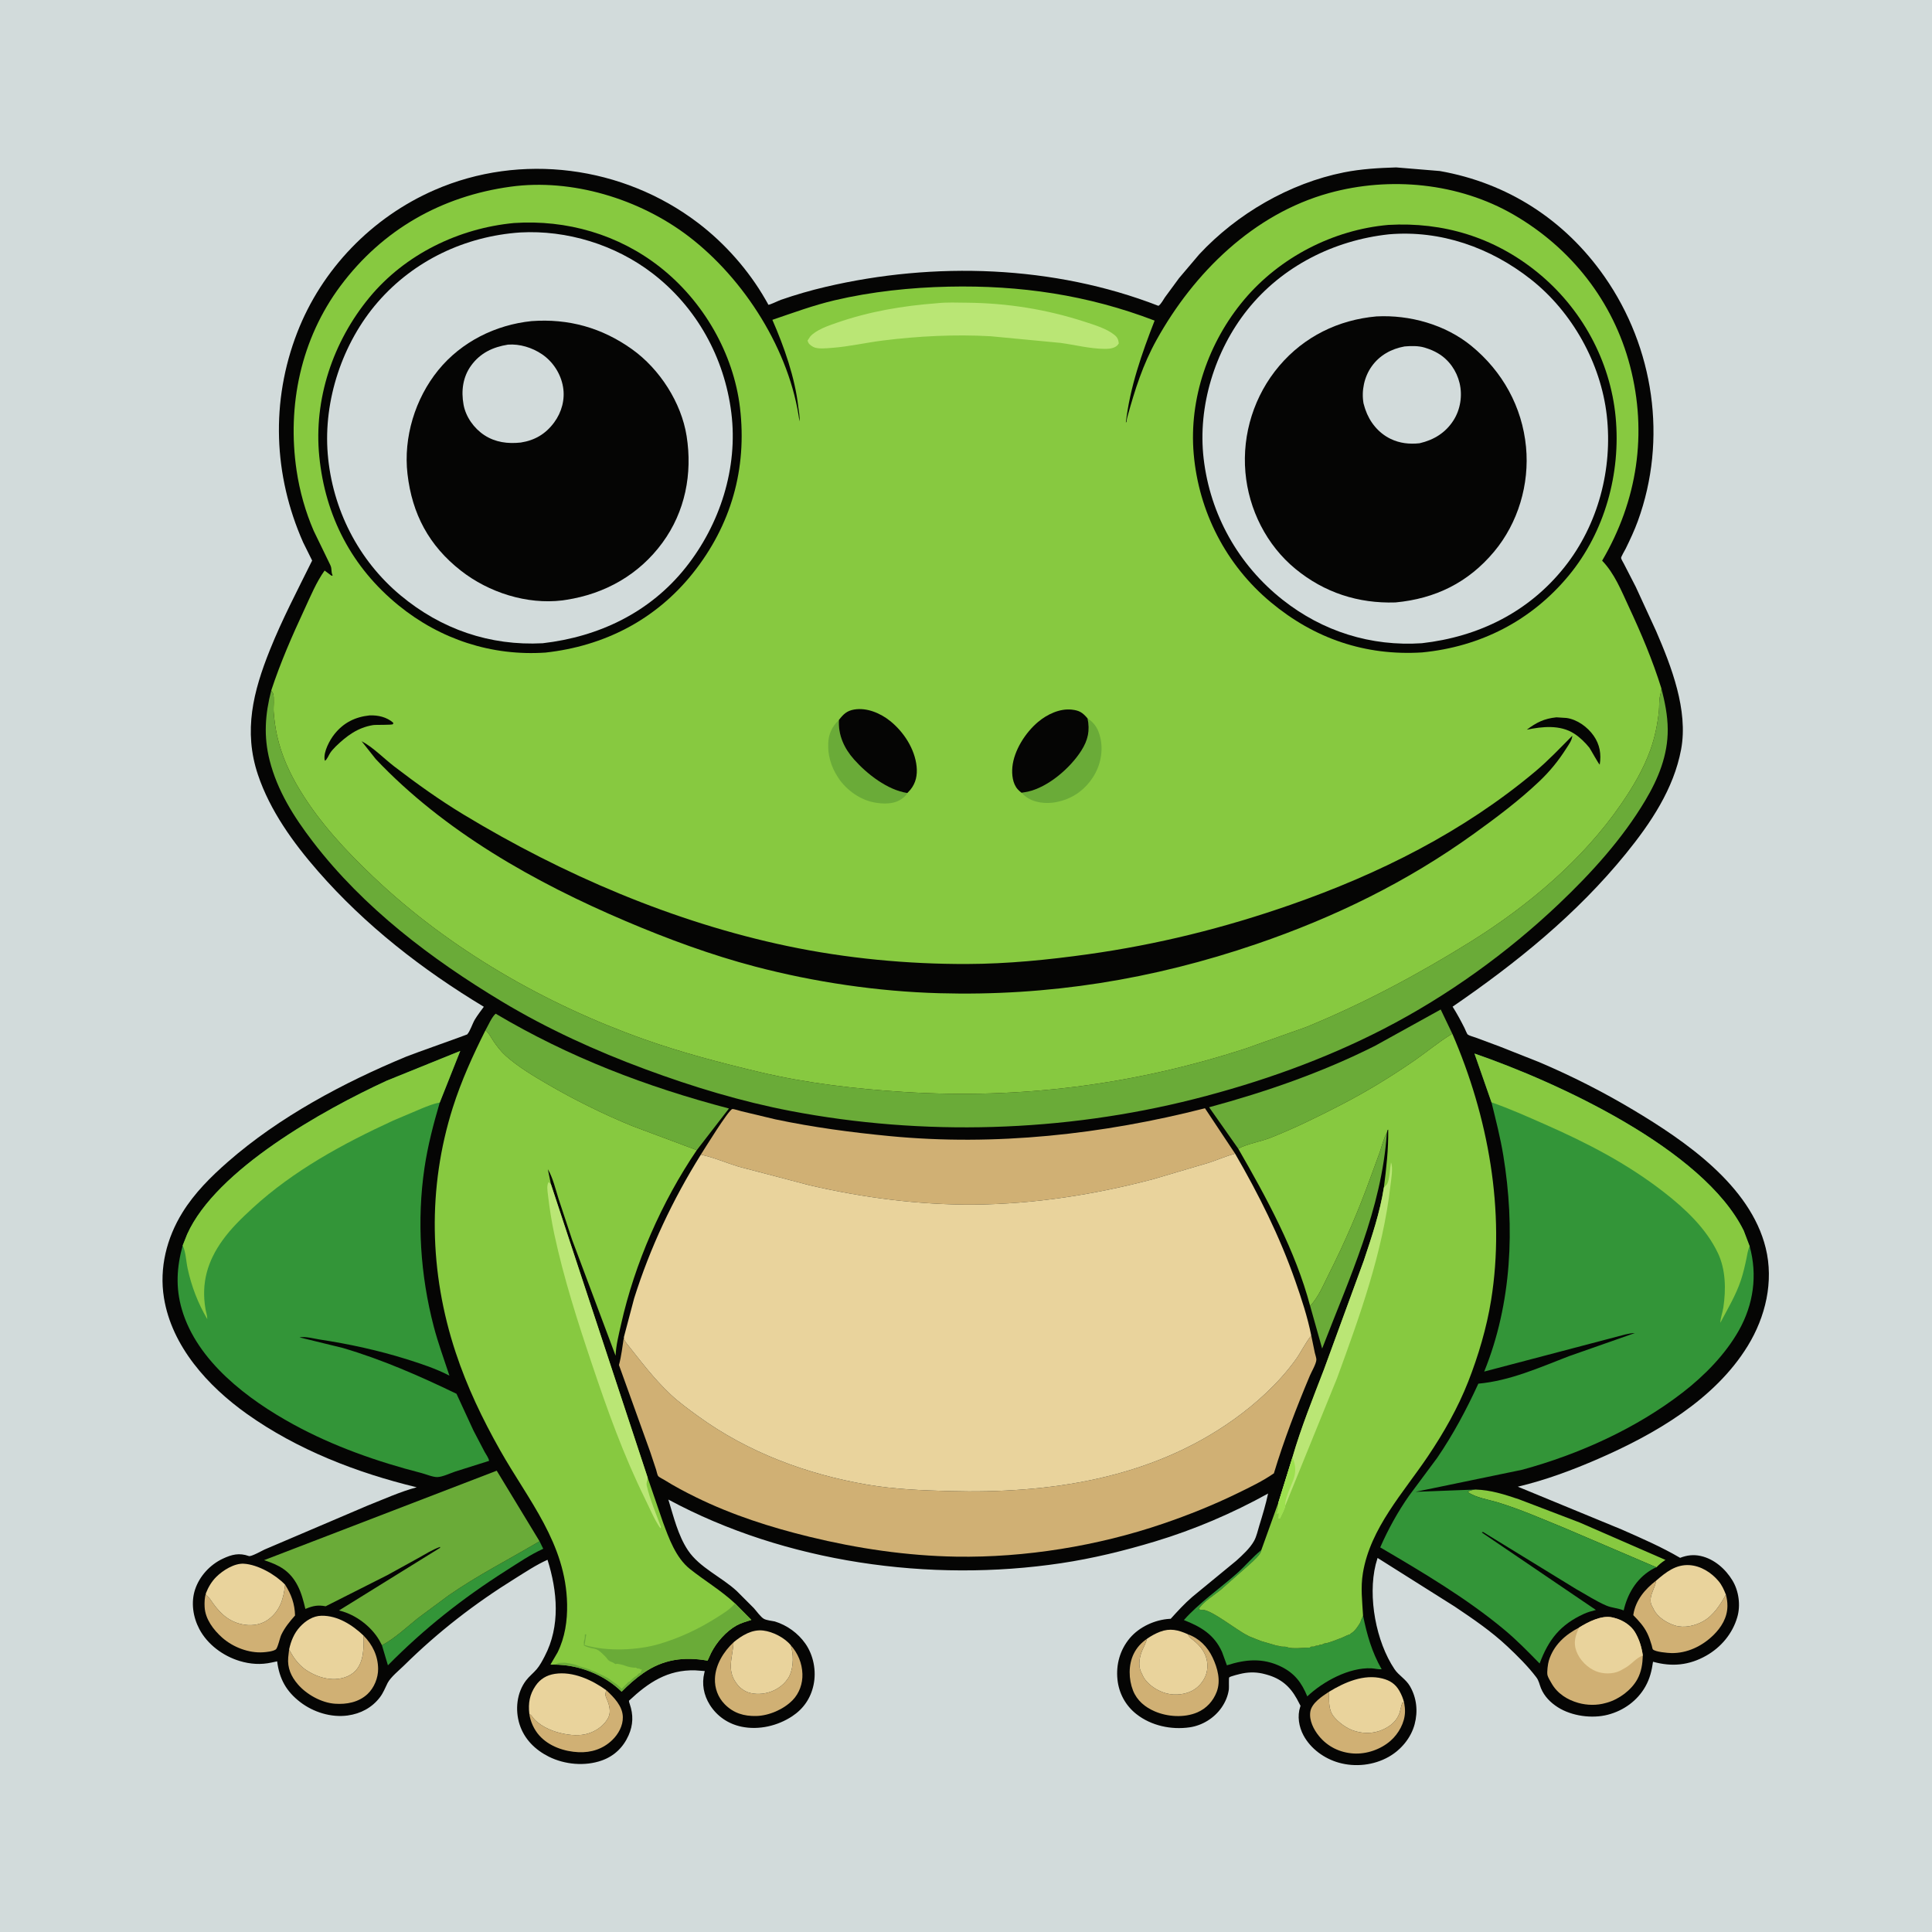 <svg version="1.1" xmlns="http://www.w3.org/2000/svg" style="display: block;" viewBox="0 0 2048 2048" width="1024" height="1024">
<path transform="translate(0,0)" fill="rgb(210,219,219)" d="M 0 -0 L 2048 0 L 2048 2048 L -0 2048 L 0 -0 z"/>
<path transform="translate(0,0)" fill="rgb(5,5,4)" d="M 1479.99 177.464 L 1526.24 181.287 C 1598.45 194.017 1659.07 233.381 1700.9 293.35 C 1753.38 368.589 1767.68 465.771 1736.2 552.292 C 1732.55 562.327 1728 571.96 1723.32 581.548 C 1722.58 583.054 1718.3 590.275 1718.41 591.479 C 1718.54 592.817 1720.79 596.414 1721.45 597.744 L 1733.95 622.039 L 1755.49 668.862 C 1771.71 706.309 1789.79 752.981 1782.04 794.438 C 1774.22 836.287 1749.82 872.544 1723.4 905.047 C 1671.34 969.103 1607.64 1020.59 1539.83 1067.11 C 1544.51 1074.52 1548.51 1081.95 1552.45 1089.77 C 1553.06 1090.98 1555 1096 1555.91 1096.68 C 1557.66 1097.98 1562.09 1099.05 1564.24 1099.87 L 1589.5 1109.25 L 1631.6 1125.91 C 1665.77 1140.43 1699.29 1157.41 1731.14 1176.45 C 1786.38 1209.47 1855.41 1256.62 1871.72 1322.91 C 1880.49 1358.52 1871.53 1396.05 1852.62 1426.81 C 1817.6 1483.8 1753.87 1520.46 1694.04 1546.5 C 1666.53 1558.47 1638.18 1569.03 1608.93 1575.95 L 1719.07 1621.34 C 1740.1 1630.63 1761.13 1639.72 1780.99 1651.37 C 1788.25 1648.56 1795.25 1647.7 1802.91 1649.42 C 1817.14 1652.6 1829.14 1663.2 1836.52 1675.43 C 1843.21 1686.51 1845.24 1701.61 1841.64 1714.1 C 1836.6 1731.63 1824.49 1746.11 1808.69 1755.07 C 1790.54 1765.37 1772.14 1767.08 1752.27 1761.52 C 1750.98 1770.92 1748.91 1779.41 1744.19 1787.76 C 1735.65 1802.89 1721.08 1813.35 1704.39 1817.68 C 1687.61 1822.05 1666.02 1819.13 1651.33 1809.75 C 1643.62 1804.83 1637.03 1798.23 1633.5 1789.63 C 1631.76 1785.37 1631.4 1781.75 1628.49 1777.91 C 1619.7 1766.32 1608.41 1755.14 1597.79 1745.17 C 1580.75 1729.17 1561.37 1716 1542.02 1703.01 L 1460.29 1651.48 L 1458.26 1658.5 C 1449.85 1692.78 1458.56 1740.04 1478.24 1769.39 C 1482.77 1776.14 1490.21 1779.84 1494.64 1787.5 C 1501.78 1799.86 1503.23 1814.12 1499.56 1827.81 C 1495.68 1842.33 1485.13 1854.92 1472.14 1862.29 C 1456.28 1871.29 1436.64 1873.46 1419.14 1868.5 C 1403.73 1864.12 1389.43 1853.81 1381.76 1839.57 C 1376.88 1830.52 1374.99 1819.13 1378.29 1809.23 L 1378.63 1808.27 L 1374.65 1800.71 C 1367.26 1787.44 1357.68 1779.34 1342.87 1775.21 L 1341 1774.7 C 1333.04 1772.5 1325.24 1772.29 1317.13 1773.88 C 1315.17 1774.27 1303.78 1776.94 1302.97 1778.19 C 1302.44 1779 1302.91 1789.02 1302.64 1790.86 C 1301.64 1797.93 1298.89 1804.36 1294.83 1810.19 C 1287.11 1821.27 1274.49 1829.09 1261.15 1831.03 C 1241.58 1833.86 1220.4 1829.4 1204.69 1817.06 C 1193.1 1807.95 1186.05 1794.94 1184.55 1780.28 C 1182.91 1764.35 1187.29 1748.77 1197.7 1736.43 C 1207.82 1724.45 1224.32 1716.98 1239.86 1716.04 L 1241 1715.98 C 1248.28 1707.95 1255.62 1699.89 1263.84 1692.8 L 1310.4 1654.52 C 1316.98 1648.59 1325.02 1641.26 1329.36 1633.45 C 1332.06 1628.59 1333.3 1622.39 1334.94 1617.09 C 1338.4 1605.86 1341.78 1594.71 1344.23 1583.2 C 1306.43 1604.16 1265.76 1621.55 1224.33 1634.03 C 1191.57 1643.91 1158.49 1652.02 1124.62 1657.08 C 985.9 1677.81 832.554 1656.49 708.475 1589.58 C 714.034 1607.6 718.658 1627.48 729.261 1643.38 C 741.512 1661.75 764.951 1671.68 781.035 1686.6 L 799.021 1704.6 C 801.8 1707.63 806.375 1714.2 809.762 1716.04 C 812.699 1717.64 817.963 1718.09 821.305 1718.8 C 834.258 1722.77 845.911 1731.17 853.697 1742.26 C 862.382 1754.64 865.527 1771.29 862.396 1786.08 C 859.404 1800.2 851.71 1811.41 839.742 1819.31 C 824.238 1829.54 804.334 1834.17 786.04 1830.37 C 772.016 1827.46 760.013 1819.31 752.384 1807.13 C 745.945 1796.84 743.71 1784.89 746.658 1773.14 L 747.104 1771.4 L 737 1770.63 C 707.735 1769.83 687.324 1783.48 666.695 1802.89 C 667.094 1805.15 666.844 1804.28 667.535 1806.28 C 671.47 1817.64 671.237 1828.48 666.328 1839.52 C 660.698 1852.19 651.139 1861.49 638 1866.16 C 620.087 1872.53 598.597 1870.58 581.666 1862.1 C 567.287 1854.9 555.679 1843.46 550.735 1827.81 C 545.887 1812.48 547.741 1794.41 557.588 1781.4 C 560.934 1776.99 565.419 1773.56 568.987 1769.34 C 572.334 1765.38 574.988 1760.32 577.389 1755.72 C 594.148 1723.66 590.927 1686.94 580.39 1653.43 C 568.414 1658.78 557.227 1666.29 546.095 1673.2 C 503.177 1699.85 464.461 1729.81 428.5 1765.28 C 423.4 1770.31 414.003 1777.85 410.817 1784.16 C 408.151 1789.45 406.398 1794.36 402.773 1799.14 C 394.356 1810.23 382.26 1816.62 368.531 1818.49 C 351.082 1820.87 332.274 1815.02 318.432 1804.43 C 303.361 1792.89 296.152 1779.66 293.788 1761.09 L 288.01 1762.32 C 276.522 1764.9 265.181 1764.1 253.934 1760.69 C 236.41 1755.36 219.909 1743.19 211.287 1726.84 C 204.611 1714.18 202.227 1698.58 206.839 1684.79 C 211.556 1670.68 222.674 1658.66 236.059 1652.34 C 245.754 1647.76 253.595 1645.84 263.799 1649.48 C 266.182 1650.33 277.422 1643.98 280.453 1642.56 L 389.486 1596.06 C 406.726 1589.25 423.811 1581.41 441.73 1576.58 C 378.239 1561.23 315.251 1536.86 261.753 1498.82 C 220.547 1469.52 182.06 1427.24 173.782 1375.64 C 168.711 1344.04 176.689 1312.4 193.332 1285.42 C 206.102 1264.73 223.435 1247.47 241.625 1231.55 C 296.091 1183.88 364.336 1147.51 430.954 1119.93 C 437.736 1117.12 494.796 1096.96 495.198 1096.55 C 498.233 1093.42 500.84 1084.98 503.296 1080.89 C 506.138 1076.16 509.608 1071.67 512.873 1067.23 C 447.589 1027.85 387.363 981.096 337.085 923.5 C 310.886 893.488 286.236 859.37 273.442 821.287 C 257.815 774.773 268.483 732.889 286.106 688.946 C 299.206 656.282 315.36 625.671 330.891 594.194 L 321.297 574.853 C 289.835 503.689 286.857 425.469 315.026 352.629 C 341.098 285.212 394.347 230.374 460.472 201.495 C 552.176 161.445 660.345 175.844 739.745 236.146 C 768.357 257.876 793.614 286.493 811.457 317.579 L 814.027 322.088 C 814.207 322.407 814.206 322.986 814.568 323.045 C 815.974 323.272 825.554 318.614 827.796 317.835 C 843.221 312.478 859.145 307.866 875.037 304.135 C 990.339 277.061 1117.08 281.097 1227.99 324.201 C 1230.69 322.576 1233.02 317.855 1234.85 315.228 L 1249.89 294.767 L 1271.28 269.553 C 1311.24 226.621 1366.98 194.245 1424.56 182.743 C 1442.98 179.064 1461.28 178.057 1479.99 177.464 z"/>
<path transform="translate(0,0)" fill="rgb(208,176,116)" d="M 642.807 1791.79 C 650.778 1799.19 660.024 1808.53 660.237 1820.15 C 660.406 1829.39 655.551 1838.19 649.035 1844.5 C 639.243 1853.98 626.699 1858 613.268 1857.4 C 598.191 1856.73 581.981 1851.21 571.701 1839.72 C 566.178 1833.55 562.186 1824.94 561.106 1816.71 C 562.277 1817.56 563.276 1818.32 564.1 1819.53 C 570.141 1828.45 583.519 1834.63 593.788 1837.03 L 595.5 1837.42 C 604.236 1839.48 614.805 1840.32 623.464 1837.6 C 632.287 1834.83 641.109 1828.7 645.105 1820.1 C 647.605 1814.72 645.979 1807.64 643.777 1802.44 C 641.861 1797.91 640.931 1796.58 642.807 1791.79 z"/>
<path transform="translate(0,0)" fill="rgb(135,201,64)" d="M 1564.01 1578.98 C 1580.45 1579.43 1594.65 1584.16 1610.13 1589.31 L 1674.44 1613.89 L 1765.48 1653.6 L 1764.47 1654.25 C 1761.2 1656.39 1758.58 1658.61 1755.88 1661.42 L 1658.85 1619.93 C 1635.15 1610.27 1611.55 1599.8 1587.01 1592.4 C 1578.09 1589.72 1563.29 1587.29 1556 1581.61 C 1558.03 1579.53 1561.26 1579.46 1564.01 1578.98 z"/>
<path transform="translate(0,0)" fill="rgb(51,149,56)" d="M 571.925 1633.79 L 575.865 1641.77 C 561.998 1648.03 549.319 1656.75 536.51 1664.89 C 490.223 1694.34 449.872 1726.18 411.211 1765.3 L 404.885 1744.07 C 418.689 1736.6 430.745 1725.2 442.932 1715.37 L 475.313 1691.37 C 505.903 1670.06 538.702 1653.41 570.653 1634.55 L 571.925 1633.79 z"/>
<path transform="translate(0,0)" fill="rgb(208,176,116)" d="M 1488.52 1805.32 C 1489.11 1808.48 1489.44 1811.58 1489.35 1814.8 C 1489.04 1826.13 1482.64 1837.67 1474.18 1845.17 C 1463.7 1854.46 1448.5 1859.7 1434.54 1858.76 C 1420.21 1857.79 1407.29 1851.51 1398.15 1840.27 C 1392.53 1833.37 1387.58 1823.66 1388.98 1814.5 C 1390.4 1805.26 1401.69 1798.03 1408.83 1793.33 C 1408.95 1799.77 1408.36 1807.44 1410.52 1813.5 L 1410.94 1814.7 C 1414.03 1822.48 1425.43 1830.92 1433 1833.87 C 1443.45 1837.94 1455.19 1838.22 1465.54 1833.6 C 1474.06 1829.8 1480.55 1824.5 1483.71 1815.49 L 1485.1 1809.78 C 1485.48 1807.93 1486.1 1806.26 1486.75 1804.49 L 1488.52 1805.32 z"/>
<path transform="translate(0,0)" fill="rgb(208,176,116)" d="M 302.23 1679.84 C 308.773 1689.99 312.474 1700.3 312.757 1712.49 C 307.119 1718.88 301.906 1725.19 298.197 1732.92 C 296.618 1736.21 294.473 1746.99 292.286 1748.52 C 289.345 1750.58 282.435 1751.26 278.891 1751.5 C 263.619 1752.53 246.864 1746.01 235.5 1735.93 C 226.325 1727.79 217.606 1716.3 216.918 1703.59 C 216.651 1698.66 216.872 1693.95 218.166 1689.16 C 218.539 1690.96 218.906 1691.19 220.322 1692.48 C 222.678 1694.61 224.049 1697.11 225.893 1699.68 C 234.492 1711.65 244.423 1720.1 259.443 1722.3 C 268.461 1723.61 277.764 1721.89 285.099 1716.23 C 297.14 1706.92 300.652 1694.25 302.23 1679.84 z"/>
<path transform="translate(0,0)" fill="rgb(208,176,116)" d="M 385.42 1733.82 C 394.887 1743.41 400.675 1755.28 400.826 1769 C 400.931 1778.56 396.597 1789.25 389.55 1795.8 C 380.159 1804.53 367.396 1806.91 355 1806.02 C 340.772 1805.01 325.022 1796.23 315.797 1785.54 C 308.584 1777.18 304.537 1768.08 305.52 1756.96 L 306.466 1748.47 L 307.408 1750.2 C 311.893 1758.66 317.979 1766.45 326.32 1771.44 L 327.768 1772.28 C 335.17 1776.63 343.657 1779.56 352.319 1779.89 C 360.907 1780.23 370.43 1777.67 376.54 1771.39 C 385.868 1761.81 385.626 1746.29 385.42 1733.82 z"/>
<path transform="translate(0,0)" fill="rgb(208,176,116)" d="M 1755.66 1675.47 L 1755.48 1676.43 C 1754.69 1679.9 1753.41 1683.17 1752.04 1686.45 C 1750.13 1691.02 1748.63 1696.58 1750.62 1701.41 L 1752.68 1705.29 L 1753.18 1706.33 C 1757.3 1714.53 1767.26 1720.61 1775.75 1723.17 C 1785.38 1726.08 1796.94 1723.39 1805.44 1718.59 C 1816.57 1712.3 1823.39 1701.26 1829.53 1690.44 C 1830.61 1694.52 1831.16 1698.26 1831.14 1702.47 C 1831.05 1714.72 1824.68 1725.12 1816.12 1733.46 C 1804.32 1744.96 1788.5 1752.6 1771.84 1752.33 C 1768.02 1752.27 1754.52 1751.14 1752.1 1748.37 C 1751.61 1747.82 1751.18 1745.08 1750.91 1744.18 C 1749.61 1739.76 1748.12 1735.28 1746.07 1731.14 C 1742.31 1723.56 1737.19 1718.14 1731.37 1712.16 L 1731.47 1711.35 C 1733.9 1696.19 1743.8 1684.45 1755.66 1675.47 z"/>
<path transform="translate(0,0)" fill="rgb(208,176,116)" d="M 838.393 1744.18 C 845.921 1752.77 850.218 1762.98 850.6 1774.5 C 850.936 1784.63 847.336 1794.92 840.227 1802.22 C 830.714 1811.99 815.168 1818.74 801.604 1819.03 C 788.58 1819.3 777.623 1816.09 768.243 1806.57 C 761.099 1799.31 757.503 1789.56 757.872 1779.44 C 758.412 1764.64 767.084 1750.75 777.595 1740.9 C 776.551 1758.63 769.224 1771.39 782.81 1787.16 C 783.961 1788.49 785.304 1789.46 786.709 1790.5 L 787.549 1791.14 C 793.789 1795.69 803.342 1796.33 810.737 1794.97 C 820.635 1793.14 829.622 1787.71 835.262 1779.27 C 840.786 1771.01 841.43 1757.24 839.223 1747.76 L 838.585 1745.42 L 838.393 1744.18 z"/>
<path transform="translate(0,0)" fill="rgb(208,176,116)" d="M 1259.09 1732.35 C 1271.19 1736.66 1280.02 1745.59 1285.46 1757.16 C 1290.69 1768.29 1294.3 1781.53 1289.72 1793.49 C 1286.01 1803.2 1278.86 1811.04 1269.28 1815.17 C 1255.55 1821.09 1237.75 1820.01 1224.12 1814.13 C 1213.84 1809.71 1205.26 1802.7 1201.05 1792 C 1196.34 1780.04 1196.04 1764.9 1201.73 1753.21 C 1204.98 1746.52 1209.77 1741.34 1215.87 1737.17 C 1214.73 1741.61 1212.46 1745.62 1210.67 1749.81 C 1208.03 1756.02 1206.45 1765.23 1209.26 1771.68 L 1209.87 1773 L 1212.2 1777.84 C 1217.16 1786.24 1227.11 1792.57 1236.39 1795.04 C 1245.88 1797.57 1257.76 1796.3 1266.04 1790.92 C 1272.77 1786.55 1278.27 1778.78 1279.5 1770.84 C 1281.38 1758.74 1276.34 1748.57 1267.32 1740.68 C 1264.79 1738.47 1261.94 1736.85 1260.08 1733.97 L 1259.09 1732.35 z"/>
<path transform="translate(0,0)" fill="rgb(233,211,156)" d="M 777.595 1740.9 C 786.398 1733.67 797.009 1727.04 808.942 1728.42 C 819.226 1729.61 831.854 1736.07 838.393 1744.18 L 838.585 1745.42 L 839.223 1747.76 C 841.43 1757.24 840.786 1771.01 835.262 1779.27 C 829.622 1787.71 820.635 1793.14 810.737 1794.97 C 803.342 1796.33 793.789 1795.69 787.549 1791.14 L 786.709 1790.5 C 785.304 1789.46 783.961 1788.49 782.81 1787.16 C 769.224 1771.39 776.551 1758.63 777.595 1740.9 z"/>
<path transform="translate(0,0)" fill="rgb(233,211,156)" d="M 1408.83 1793.33 C 1425.38 1783.32 1445.66 1774.25 1465.44 1779.3 C 1473.53 1781.37 1479.21 1785.05 1483.42 1792.43 C 1485.76 1796.55 1487.46 1800.68 1488.52 1805.32 L 1486.75 1804.49 C 1486.1 1806.26 1485.48 1807.93 1485.1 1809.78 L 1483.71 1815.49 C 1480.55 1824.5 1474.06 1829.8 1465.54 1833.6 C 1455.19 1838.22 1443.45 1837.94 1433 1833.87 C 1425.43 1830.92 1414.03 1822.48 1410.94 1814.7 L 1410.52 1813.5 C 1408.36 1807.44 1408.95 1799.77 1408.83 1793.33 z"/>
<path transform="translate(0,0)" fill="rgb(106,171,56)" d="M 1388.8 1384.32 C 1397.69 1374.96 1402.73 1362.21 1408.5 1350.78 C 1425.49 1317.1 1440.14 1283.32 1452.92 1247.79 L 1462.67 1221.18 C 1465.11 1213.92 1466.51 1207.4 1470.18 1200.54 C 1464.67 1281.78 1430.36 1354.65 1401.54 1429.51 L 1388.8 1384.32 z"/>
<path transform="translate(0,0)" fill="rgb(233,211,156)" d="M 1755.66 1675.47 C 1765.98 1666.57 1776.49 1658.17 1790.99 1659.11 C 1802.96 1659.89 1814.11 1666.93 1821.7 1675.99 C 1825.27 1680.24 1827.55 1685.29 1829.53 1690.44 C 1823.39 1701.26 1816.57 1712.3 1805.44 1718.59 C 1796.94 1723.39 1785.38 1726.08 1775.75 1723.17 C 1767.26 1720.61 1757.3 1714.53 1753.18 1706.33 L 1752.68 1705.29 L 1750.62 1701.41 C 1748.63 1696.58 1750.13 1691.02 1752.04 1686.45 C 1753.41 1683.17 1754.69 1679.9 1755.48 1676.43 L 1755.66 1675.47 z"/>
<path transform="translate(0,0)" fill="rgb(233,211,156)" d="M 1215.87 1737.17 C 1220.07 1734.22 1224.85 1731.58 1229.64 1729.75 C 1240.36 1725.66 1248.93 1727.8 1259.09 1732.35 L 1260.08 1733.97 C 1261.94 1736.85 1264.79 1738.47 1267.32 1740.68 C 1276.34 1748.57 1281.38 1758.74 1279.5 1770.84 C 1278.27 1778.78 1272.77 1786.55 1266.04 1790.92 C 1257.76 1796.3 1245.88 1797.57 1236.39 1795.04 C 1227.11 1792.57 1217.16 1786.24 1212.2 1777.84 L 1209.87 1773 L 1209.26 1771.68 C 1206.45 1765.23 1208.03 1756.02 1210.67 1749.81 C 1212.46 1745.62 1214.73 1741.61 1215.87 1737.17 z"/>
<path transform="translate(0,0)" fill="rgb(233,211,156)" d="M 218.166 1689.16 C 220.739 1682.56 224.271 1676.51 229.326 1671.5 C 236.259 1664.63 248.359 1657.02 258.438 1657.6 C 273.381 1658.46 292.068 1669.2 302.23 1679.84 C 300.652 1694.25 297.14 1706.92 285.099 1716.23 C 277.764 1721.89 268.461 1723.61 259.443 1722.3 C 244.423 1720.1 234.492 1711.65 225.893 1699.68 C 224.049 1697.11 222.678 1694.61 220.322 1692.48 C 218.906 1691.19 218.539 1690.96 218.166 1689.16 z"/>
<path transform="translate(0,0)" fill="rgb(233,211,156)" d="M 306.466 1748.47 C 308.456 1739.51 311.71 1731.29 318.026 1724.46 C 323.905 1718.09 331.835 1712.9 340.751 1712.75 C 357.865 1712.44 373.443 1722.43 385.42 1733.82 C 385.626 1746.29 385.868 1761.81 376.54 1771.39 C 370.43 1777.67 360.907 1780.23 352.319 1779.89 C 343.657 1779.56 335.17 1776.63 327.768 1772.28 L 326.32 1771.44 C 317.979 1766.45 311.893 1758.66 307.408 1750.2 L 306.466 1748.47 z"/>
<path transform="translate(0,0)" fill="rgb(233,211,156)" d="M 561.106 1816.71 C 559.837 1805.54 561.317 1796.31 567.784 1786.91 C 572.719 1779.73 579.539 1775.69 588.136 1774.36 C 607.257 1771.41 627.647 1780.79 642.807 1791.79 C 640.931 1796.58 641.861 1797.91 643.777 1802.44 C 645.979 1807.64 647.605 1814.72 645.105 1820.1 C 641.109 1828.7 632.287 1834.83 623.464 1837.6 C 614.805 1840.32 604.236 1839.48 595.5 1837.42 L 593.788 1837.03 C 583.519 1834.63 570.141 1828.45 564.1 1819.53 C 563.276 1818.32 562.277 1817.56 561.106 1816.71 z"/>
<path transform="translate(0,0)" fill="rgb(51,149,56)" d="M 1337.05 1643.14 C 1336.93 1647.41 1328.51 1654.67 1325.18 1657.76 L 1294.3 1684.99 C 1287.67 1690.52 1274.76 1698.39 1270.7 1705.71 C 1272.69 1706.59 1272.72 1706.56 1274.71 1706.5 C 1284.01 1706.21 1311.59 1728.5 1322.25 1733.51 L 1324 1734.51 L 1336.5 1739.51 L 1352.53 1744.19 C 1354.17 1744.75 1355.77 1744.63 1357.42 1745.19 C 1359.72 1745.97 1361.85 1745.07 1364.19 1746.01 C 1369.8 1748.25 1382.13 1746.55 1388.51 1746.5 L 1390 1745.51 C 1392.37 1745.5 1392.96 1745.86 1395 1744.51 C 1397.11 1744.5 1397.12 1744.76 1399 1743.51 C 1401.3 1743.5 1400.92 1743.6 1403 1742.51 C 1403.84 1742.07 1405.27 1741.97 1406.19 1741.79 C 1407.7 1741.49 1409.04 1741 1410.5 1740.51 L 1411.97 1740.04 L 1420.01 1737.01 C 1422.87 1736.03 1425.32 1734.84 1428 1733.51 L 1429.53 1733 C 1432.05 1732.16 1430.08 1733.04 1432 1731.51 L 1432.96 1730.94 C 1436.66 1728.46 1438.99 1724.6 1441.36 1720.94 C 1442.16 1719.7 1442.48 1718.37 1443.01 1717.01 L 1444.9 1712.6 C 1449.08 1733.07 1454.2 1751.19 1464.6 1769.45 C 1461.13 1769.77 1457.34 1768.66 1453.82 1768.49 C 1430.11 1767.33 1402.39 1782.49 1385.77 1798.24 C 1379.88 1783.81 1372.4 1773.77 1358.1 1766.74 C 1338.78 1757.24 1320.47 1758.88 1300.56 1765.29 L 1295.42 1751.17 C 1287.14 1732.69 1272.95 1724.39 1254.96 1717.33 C 1271.43 1698.87 1292.54 1684.29 1311.08 1667.97 C 1319.96 1660.15 1327.94 1650.38 1337.05 1643.14 z"/>
<path transform="translate(0,0)" fill="rgb(208,176,116)" d="M 1673.94 1725.23 C 1683.28 1719.42 1697.86 1711.84 1709.29 1714.56 L 1710.5 1714.88 L 1711.76 1715.19 C 1720.05 1717.33 1728.97 1722.95 1733.33 1730.45 C 1737.81 1738.17 1740.22 1746.1 1741.45 1754.9 C 1741.18 1763.65 1739.97 1772.11 1735.72 1779.93 C 1729.45 1791.51 1716.36 1801.19 1703.8 1804.79 L 1702 1805.29 C 1692.78 1807.94 1682.32 1807.75 1673.09 1805.16 C 1661.33 1801.85 1650.73 1795.14 1644.67 1784.3 C 1643.39 1782.02 1640.97 1778.23 1640.4 1775.76 C 1639.65 1772.53 1640.8 1763.79 1641.8 1760.47 C 1646.8 1743.97 1659.08 1732.95 1673.94 1725.23 z"/>
<path transform="translate(0,0)" fill="rgb(233,211,156)" d="M 1673.94 1725.23 C 1683.28 1719.42 1697.86 1711.84 1709.29 1714.56 L 1710.5 1714.88 L 1711.76 1715.19 C 1720.05 1717.33 1728.97 1722.95 1733.33 1730.45 C 1737.81 1738.17 1740.22 1746.1 1741.45 1754.9 C 1734.41 1757.48 1729.89 1763.77 1723.53 1767.58 L 1722.28 1768.3 L 1717.23 1771.13 C 1709.77 1774.73 1699.67 1774.69 1692.03 1771.67 C 1682.83 1768.02 1674.5 1759.68 1671.05 1750.37 C 1667.58 1741.02 1670.03 1733.75 1673.94 1725.23 z"/>
<path transform="translate(0,0)" fill="rgb(106,171,56)" d="M 1312.54 1217.58 L 1281.72 1173.75 C 1342.24 1157.34 1401.26 1136.92 1457.39 1108.73 L 1527.21 1070.11 L 1539.5 1095.79 L 1538.65 1096.3 C 1525.33 1104.29 1513 1114.74 1500.19 1123.62 C 1475.31 1140.86 1449.29 1156.8 1422.41 1170.71 C 1397.86 1183.41 1372.72 1195.84 1347 1205.99 C 1335.91 1210.36 1322.94 1212.24 1312.54 1217.58 z"/>
<path transform="translate(0,0)" fill="rgb(106,171,56)" d="M 514.66 1092.03 C 517.529 1087.03 521.208 1078.19 525.409 1074.54 C 603.372 1120.82 685.269 1152.09 772.711 1175.06 L 738.618 1219.2 L 670.015 1193.54 C 639.377 1180.95 609.123 1166.02 580.51 1149.35 C 565.283 1140.48 549.548 1131.09 536.322 1119.38 C 531.095 1114.75 526.703 1109.01 522.814 1103.24 C 520.582 1099.93 518.726 1096.01 515.874 1093.19 L 514.66 1092.03 z"/>
<path transform="translate(0,0)" fill="rgb(106,171,56)" d="M 404.885 1744.07 L 401.928 1738.5 C 393.196 1723.83 377.202 1711.79 360.683 1707.49 L 359.359 1707.16 L 466.5 1640.75 L 466.5 1639.79 C 458.447 1642.61 450.934 1647.41 443.494 1651.56 L 410.869 1669.57 L 345.213 1702.72 C 337.44 1701.23 332.265 1702.1 325.002 1705.02 L 323.711 1705.54 C 321.724 1697.14 319.533 1688.59 315.534 1680.87 C 307.348 1665.07 296.148 1659.12 279.93 1653.84 L 526.554 1558.99 L 571.925 1633.79 L 570.653 1634.55 C 538.702 1653.41 505.903 1670.06 475.313 1691.37 L 442.932 1715.37 C 430.745 1725.2 418.689 1736.6 404.885 1744.07 z"/>
<path transform="translate(0,0)" fill="rgb(208,176,116)" d="M 742.924 1223.96 C 746.298 1218.68 772.074 1176.83 776.232 1175.64 C 777.365 1175.31 784.574 1177.62 786 1177.97 L 822 1186.57 C 862.03 1195.01 902.354 1200.37 943.052 1204.3 C 1054.8 1215.1 1168.83 1202.51 1277.32 1174.81 L 1309.27 1222.93 L 1308.46 1223.15 C 1299.32 1225.68 1290.43 1229.58 1281.4 1232.55 L 1222 1250.08 C 1160.37 1266.3 1096.17 1276.45 1032.36 1276.91 C 973.976 1277.32 915.823 1269.68 858.987 1256.64 L 783.022 1236.71 C 770.629 1232.99 758.586 1227.69 746 1224.7 L 742.924 1223.96 z"/>
<path transform="translate(0,0)" fill="rgb(106,171,56)" d="M 1761.19 729.891 C 1764.84 744.222 1767.75 758.123 1767.87 773 C 1768.08 800.524 1757.88 825.367 1744 848.636 C 1719.77 889.257 1687.01 925.374 1652.83 957.841 C 1597.87 1010.05 1534.44 1055.72 1467.06 1090.49 C 1403.61 1123.23 1335.13 1147.49 1266 1165.01 C 1127.3 1200.16 978.56 1204.56 838 1177.66 C 785.835 1167.68 733.878 1151.89 684.092 1133.44 C 631.631 1114.01 580.202 1090.6 532.207 1061.76 C 457.17 1016.66 385.296 962.232 331.704 892.316 C 311.574 866.056 294.053 838.398 285.82 806 C 279.349 780.537 281.015 757.12 287.532 731.936 C 288.188 733.006 289.093 733.958 289.5 735.145 C 290.993 739.498 289.718 749.505 290.099 754.561 C 290.725 762.862 291.876 771.46 293.671 779.585 C 298.31 800.586 307.014 819.678 318.19 837.982 C 339.335 872.612 366.695 901.888 395.996 929.703 C 476.741 1006.35 578.007 1064.48 682.685 1101.64 C 722.727 1115.86 763.527 1126.5 804.823 1136.34 C 855.08 1148.3 906.624 1154.24 958.118 1157.51 C 1081.79 1165.37 1202.68 1149.84 1320.47 1111.47 L 1384.74 1088.66 C 1445.35 1063.83 1503.46 1032.78 1559 998.178 C 1619.49 960.492 1677.85 911.461 1718.39 852.456 C 1730.88 834.274 1742.03 815.64 1749.51 794.772 C 1754.26 781.519 1757.03 767.706 1758.51 753.724 C 1759.05 748.633 1758.45 742.589 1759.73 737.717 C 1760.41 735.139 1760.77 732.524 1761.19 729.891 z"/>
<path transform="translate(0,0)" fill="rgb(208,176,116)" d="M 661.335 1417.44 C 661.93 1420.54 662.223 1421.51 664.197 1424 C 679.214 1442.91 692.995 1461.35 710.724 1478.04 C 719.639 1486.43 730.147 1494.02 740.059 1501.23 C 792.823 1539.58 855.112 1562.76 919.142 1573.76 C 948 1578.71 977.536 1579.85 1006.76 1580.63 C 1112.25 1583.44 1219.39 1567.71 1307.31 1505.1 C 1331.87 1487.62 1355.26 1466.27 1373.04 1441.85 C 1379.15 1433.46 1383.52 1423.78 1389.99 1415.78 L 1393.78 1434.06 C 1394.21 1436.03 1395.51 1439.57 1395.41 1441.4 C 1395.18 1445.92 1390.3 1453.99 1388.5 1458.27 C 1374.29 1492.09 1360.96 1526.68 1350.37 1561.81 C 1338.49 1570.03 1325.39 1576.29 1312.43 1582.62 C 1286.58 1595.24 1260.13 1605.87 1232.91 1615.16 C 1163.84 1638.76 1086.64 1651.33 1013.58 1650.12 C 961.29 1649.25 908.746 1641.45 858 1629.05 C 816.601 1618.93 776.187 1606.01 737.876 1587.2 C 726.365 1581.54 715.109 1575.61 704.233 1568.8 C 702.717 1567.85 698.612 1565.93 697.636 1564.62 C 696.763 1563.45 696.051 1559.6 695.532 1557.99 L 689.267 1539.14 L 656.123 1446.97 C 658.738 1437.44 659.779 1427.19 661.335 1417.44 z"/>
<path transform="translate(0,0)" fill="rgb(51,149,56)" d="M 193.673 1320.22 L 198.405 1308.3 C 229.144 1239.88 342.683 1176.56 409.753 1145.66 L 487.878 1114.04 L 466.144 1168.78 C 459.436 1191.61 453.441 1214.48 449.958 1238.06 C 441.757 1293.61 445.575 1351.73 459.746 1406 C 464.378 1423.74 470.704 1440.86 476.417 1458.25 C 462.282 1450.87 446.686 1445.73 431.5 1440.96 C 401.243 1431.46 370.087 1424.69 338.749 1419.92 C 332.524 1418.97 323.536 1416.41 317.5 1417.67 L 363.471 1428.91 C 405.206 1441.21 444.823 1458.57 483.918 1477.47 L 501.829 1516.31 L 513.785 1539.18 C 515.153 1541.68 518.289 1545.95 518.43 1548.59 L 482.668 1559.87 C 477.374 1561.64 469.298 1565.54 463.791 1565.76 C 459.019 1565.96 451.446 1562.69 446.714 1561.47 C 399.952 1549.46 353.484 1533.16 311.015 1509.95 C 262.991 1483.7 208.859 1443.12 192.773 1388.01 C 186.023 1364.88 187.304 1343.22 193.673 1320.22 z"/>
<path transform="translate(0,0)" fill="rgb(135,201,64)" d="M 193.673 1320.22 L 198.405 1308.3 C 229.144 1239.88 342.683 1176.56 409.753 1145.66 L 487.878 1114.04 L 466.144 1168.78 C 459.361 1169.88 453.164 1172.6 446.813 1175.12 L 416.807 1187.84 C 363.693 1212.29 311.211 1240.78 267.9 1280.5 C 256.347 1291.1 245.002 1302.05 235.83 1314.84 C 219.927 1337.02 213.251 1359.95 217.748 1387.17 C 218.354 1390.84 219.75 1394.69 219.73 1398.37 C 209.789 1381.27 203.075 1363.96 198.888 1344.62 C 197.256 1337.09 196.944 1326.91 193.673 1320.22 z"/>
<path transform="translate(0,0)" fill="rgb(135,201,64)" d="M 1312.54 1217.58 C 1322.94 1212.24 1335.91 1210.36 1347 1205.99 C 1372.72 1195.84 1397.86 1183.41 1422.41 1170.71 C 1449.29 1156.8 1475.31 1140.86 1500.19 1123.62 C 1513 1114.74 1525.33 1104.29 1538.65 1096.3 L 1539.5 1095.79 C 1577.51 1183.41 1595.91 1283.54 1580.6 1378.5 C 1575.94 1407.38 1567.04 1437.42 1556.34 1464.67 C 1545.39 1492.54 1530.45 1518.69 1513.79 1543.51 C 1487.84 1582.14 1452.65 1619.74 1444.76 1667.33 C 1442.15 1683.08 1444.02 1696.94 1444.9 1712.6 L 1443.01 1717.01 C 1442.48 1718.37 1442.16 1719.7 1441.36 1720.94 C 1438.99 1724.6 1436.66 1728.46 1432.96 1730.94 L 1432 1731.51 C 1430.08 1733.04 1432.05 1732.16 1429.53 1733 L 1428 1733.51 C 1425.32 1734.84 1422.87 1736.03 1420.01 1737.01 L 1411.97 1740.04 L 1410.5 1740.51 C 1409.04 1741 1407.7 1741.49 1406.19 1741.79 C 1405.27 1741.97 1403.84 1742.07 1403 1742.51 C 1400.92 1743.6 1401.3 1743.5 1399 1743.51 C 1397.12 1744.76 1397.11 1744.5 1395 1744.51 C 1392.96 1745.86 1392.37 1745.5 1390 1745.51 L 1388.51 1746.5 C 1382.13 1746.55 1369.8 1748.25 1364.19 1746.01 C 1361.85 1745.07 1359.72 1745.97 1357.42 1745.19 C 1355.77 1744.63 1354.17 1744.75 1352.53 1744.19 L 1336.5 1739.51 L 1324 1734.51 L 1322.25 1733.51 C 1311.59 1728.5 1284.01 1706.21 1274.71 1706.5 C 1272.72 1706.56 1272.69 1706.59 1270.7 1705.71 C 1274.76 1698.39 1287.67 1690.52 1294.3 1684.99 L 1325.18 1657.76 C 1328.51 1654.67 1336.93 1647.41 1337.05 1643.14 L 1355.23 1592.59 L 1370.05 1544.82 C 1379.3 1513.02 1391.65 1482.5 1403.5 1451.63 L 1445.66 1336.44 C 1454.15 1310.99 1462.84 1285.35 1466.98 1258.77 C 1469.62 1238.04 1471.84 1218.44 1471.56 1197.5 L 1470.87 1197.82 L 1470.18 1200.54 C 1466.51 1207.4 1465.11 1213.92 1462.67 1221.18 L 1452.92 1247.79 C 1440.14 1283.32 1425.49 1317.1 1408.5 1350.78 C 1402.73 1362.21 1397.69 1374.96 1388.8 1384.32 C 1373.25 1325.8 1342.64 1269.77 1312.54 1217.58 z"/>
<path transform="translate(0,0)" fill="rgb(186,230,117)" d="M 1466.98 1258.77 C 1467.96 1257.69 1469.9 1256.08 1470.53 1254.85 C 1473.15 1249.76 1473.46 1238.38 1474.5 1232.24 C 1476.96 1237.53 1474.62 1250.81 1473.91 1257 C 1465.83 1327.41 1441.52 1394.82 1417.29 1461.02 L 1362.41 1596.09 C 1361.98 1599.82 1358.36 1605.87 1356.84 1609.5 L 1355.39 1609.8 L 1355.73 1603.25 C 1354.63 1604.38 1355.33 1603.89 1353.5 1604.51 C 1354.98 1600.76 1355.35 1597.91 1355.27 1593.87 L 1355.23 1592.59 L 1370.05 1544.82 C 1379.3 1513.02 1391.65 1482.5 1403.5 1451.63 L 1445.66 1336.44 C 1454.15 1310.99 1462.84 1285.35 1466.98 1258.77 z"/>
<path transform="translate(0,0)" fill="rgb(157,224,79)" d="M 1370.05 1544.82 C 1373.73 1553.04 1373.98 1560.89 1370.74 1569.34 C 1368.23 1575.88 1361.68 1589.6 1362.41 1596.09 C 1361.98 1599.82 1358.36 1605.87 1356.84 1609.5 L 1355.39 1609.8 L 1355.73 1603.25 C 1354.63 1604.38 1355.33 1603.89 1353.5 1604.51 C 1354.98 1600.76 1355.35 1597.91 1355.27 1593.87 L 1355.23 1592.59 L 1370.05 1544.82 z"/>
<path transform="translate(0,0)" fill="rgb(51,149,56)" d="M 1581.05 1168.53 L 1563 1116.8 C 1650.26 1146.89 1805.81 1218.03 1848.45 1304.61 L 1854.75 1321.19 C 1863.16 1351.85 1858.76 1382.89 1843.19 1410.45 C 1828.88 1435.77 1806.88 1458.16 1784 1475.88 C 1734.55 1514.17 1673.85 1541.6 1613.66 1557.98 L 1500.52 1581.4 L 1564.01 1578.98 C 1561.26 1579.46 1558.03 1579.53 1556 1581.61 C 1563.29 1587.29 1578.09 1589.72 1587.01 1592.4 C 1611.55 1599.8 1635.15 1610.27 1658.85 1619.93 L 1755.88 1661.42 C 1753.79 1662.08 1751.8 1663.24 1749.95 1664.38 C 1734.33 1674 1725.21 1689.68 1721.16 1707.13 C 1715.3 1704.66 1708.61 1704.44 1703 1702.08 C 1692.09 1697.48 1681.18 1690.27 1670.79 1684.5 L 1572 1623.9 L 1570.73 1624.5 L 1691.72 1706.62 C 1687.34 1707.76 1683.02 1708.94 1678.9 1710.83 C 1653.98 1722.26 1641.54 1737.98 1632.06 1763.38 C 1619.95 1750.98 1607.93 1738.64 1594.59 1727.53 C 1554.54 1694.16 1507.97 1666.64 1463.09 1640.3 C 1471.29 1621.46 1481.77 1602.49 1493.58 1585.64 L 1523.53 1545.32 C 1540.57 1520.35 1554.5 1494.18 1567.1 1466.75 C 1600.66 1463.69 1632.05 1449.62 1663.13 1437.62 L 1732.95 1413.12 C 1729.58 1413.15 1726.35 1413.8 1723.06 1414.54 L 1573.32 1453.93 C 1602.62 1381.79 1606.07 1301.06 1593.57 1224.87 C 1590.46 1205.92 1585.63 1187.17 1581.05 1168.53 z"/>
<path transform="translate(0,0)" fill="rgb(135,201,64)" d="M 1581.05 1168.53 L 1563 1116.8 C 1650.26 1146.89 1805.81 1218.03 1848.45 1304.61 L 1854.75 1321.19 C 1852.66 1325.21 1852.19 1329.98 1851.26 1334.38 C 1849.66 1341.98 1847.85 1349.79 1845.4 1357.16 C 1840.2 1372.81 1831.29 1387.7 1823.6 1402.24 C 1823.83 1396.8 1826.04 1391.31 1826.84 1385.87 C 1829.65 1366.83 1829.39 1345.78 1820.98 1328.16 C 1808.58 1302.19 1786.55 1281.47 1764.16 1264.03 C 1724.78 1233.35 1682.38 1211.51 1636.91 1191.51 C 1618.57 1183.44 1599.99 1175.1 1581.05 1168.53 z"/>
<path transform="translate(0,0)" fill="rgb(135,201,64)" d="M 514.66 1092.03 L 515.874 1093.19 C 518.726 1096.01 520.582 1099.93 522.814 1103.24 C 526.703 1109.01 531.095 1114.75 536.322 1119.38 C 549.548 1131.09 565.283 1140.48 580.51 1149.35 C 609.123 1166.02 639.377 1180.95 670.015 1193.54 L 738.618 1219.2 C 701.45 1274.03 672.861 1339.16 658.356 1403.87 C 655.951 1414.6 652.982 1426.08 652.54 1437.1 L 606.388 1314 L 592.076 1270.72 C 588.971 1260.95 586 1248.15 580.728 1239.4 L 584.031 1255.39 L 686.612 1566.53 L 702.629 1613.25 C 708.981 1630.51 716.383 1651.24 731.232 1663.09 C 747.058 1675.73 764.179 1685.73 779.133 1699.69 L 796.443 1717.17 C 791.29 1718.86 785.616 1720.38 780.859 1723.01 C 769.77 1729.16 759.611 1740.76 753.914 1752 L 750.059 1760.34 C 725.108 1755.95 703.142 1758.83 681.988 1773.5 C 673.675 1779.26 666.055 1786.07 658.952 1793.25 C 640.358 1775.02 613.226 1764.5 587.21 1764.57 L 586.389 1764.58 C 585.435 1764.79 584.502 1764.59 583.537 1764.5 L 591.051 1751.64 C 598.92 1735.65 601.485 1718.19 601.152 1700.51 C 599.937 1636.12 560.039 1590.31 530.12 1537.3 C 511.269 1503.9 495.107 1470.16 483.035 1433.67 C 455.051 1349.1 453.007 1259.15 480.01 1174.03 C 489.016 1145.64 501.315 1118.61 514.66 1092.03 z"/>
<path transform="translate(0,0)" fill="rgb(106,171,56)" d="M 779.133 1699.69 L 796.443 1717.17 C 791.29 1718.86 785.616 1720.38 780.859 1723.01 C 769.77 1729.16 759.611 1740.76 753.914 1752 L 750.059 1760.34 C 725.108 1755.95 703.142 1758.83 681.988 1773.5 C 673.675 1779.26 666.055 1786.07 658.952 1793.25 C 640.358 1775.02 613.226 1764.5 587.21 1764.57 L 586.389 1764.58 L 589.325 1763.82 C 590.909 1763.29 591.679 1762.76 593.417 1762.73 L 599 1762.51 C 602.247 1763.02 607.203 1763.8 610.34 1764.83 L 615 1766.51 C 616.999 1767.23 618.987 1767.64 620.996 1768.31 L 622.497 1768.83 L 625.34 1769.83 L 627 1770.76 C 628.627 1771.47 630.193 1771.72 631.817 1772.59 C 636.72 1775.2 642.567 1777.12 646.93 1780.59 L 648 1781.5 C 651.491 1783.87 654.571 1785.85 657.641 1788.86 L 659.015 1790.22 L 665.271 1783.86 L 666.005 1783.01 C 667.951 1782.36 667.186 1782.86 668.659 1781.38 C 670.015 1780.03 671.399 1778.59 673 1777.51 C 675.589 1775.76 674.005 1777.39 675.987 1775.19 L 677.005 1774 L 678.75 1773.5 L 680.537 1769.76 L 679.007 1769.56 L 677.509 1768.75 L 675.768 1768.71 L 674 1767.74 C 671.256 1768.18 665.266 1766.81 662.656 1765.73 C 660.654 1764.9 656.243 1763.81 654.047 1763.72 L 652.301 1764.01 C 651.165 1763.16 650.157 1762.45 648.817 1761.94 C 646.73 1761.14 645.466 1760.72 644.075 1758.89 C 642.117 1756.32 639.93 1754.13 637.511 1751.98 L 636.23 1750.88 C 633.504 1748.44 631.255 1747.85 627.734 1747.21 C 624.446 1746.61 621.971 1745.77 619.002 1744.29 C 618.949 1742.37 618.681 1740.31 619.362 1738.5 C 620.076 1736.6 619.944 1734.52 620 1732.5 L 621.45 1732.5 L 619.691 1743.8 C 643.05 1750.82 676.062 1749.55 699.496 1742.5 C 720.804 1736.09 740.269 1726.96 759.098 1715.11 C 766.083 1710.71 773.84 1706.12 779.133 1699.69 z"/>
<path transform="translate(0,0)" fill="rgb(186,230,117)" d="M 686.612 1566.53 C 686.031 1569.23 684.974 1572.29 685.612 1575.03 C 689.144 1590.23 695.456 1604.37 700.7 1619 L 700 1619.97 C 693.553 1610.74 688.611 1598.65 683.631 1588.53 C 660.909 1542.36 643.959 1495.03 627.599 1446.34 C 612.266 1400.72 597.705 1355.37 587.582 1308.26 C 584.639 1294.56 582.407 1280.14 580.805 1266.24 C 580.329 1262.11 579.342 1256.52 581.608 1253 L 584.031 1255.39 L 686.612 1566.53 z"/>
<path transform="translate(0,0)" fill="rgb(233,211,156)" d="M 1309.27 1222.93 C 1334.5 1266.53 1356.33 1310.16 1373.04 1357.8 C 1379.63 1376.59 1386.11 1396.24 1389.99 1415.78 C 1383.52 1423.78 1379.15 1433.46 1373.04 1441.85 C 1355.26 1466.27 1331.87 1487.62 1307.31 1505.1 C 1219.39 1567.71 1112.25 1583.44 1006.76 1580.63 C 977.536 1579.85 948 1578.71 919.142 1573.76 C 855.112 1562.76 792.823 1539.58 740.059 1501.23 C 730.147 1494.02 719.639 1486.43 710.724 1478.04 C 692.995 1461.35 679.214 1442.91 664.197 1424 C 662.223 1421.51 661.93 1420.54 661.335 1417.44 L 672.222 1376.29 C 689.196 1322.48 713.071 1271.8 742.924 1223.96 L 746 1224.7 C 758.586 1227.69 770.629 1232.99 783.022 1236.71 L 858.987 1256.64 C 915.823 1269.68 973.976 1277.32 1032.36 1276.91 C 1096.17 1276.45 1160.37 1266.3 1222 1250.08 L 1281.4 1232.55 C 1290.43 1229.58 1299.32 1225.68 1308.46 1223.15 L 1309.27 1222.93 z"/>
<path transform="translate(0,0)" fill="rgb(135,201,64)" d="M 287.532 731.936 C 297.418 701.926 309.611 674.167 322.899 645.565 C 329.212 631.976 335.339 616.994 344.086 604.82 L 351.5 610.327 L 352.619 610 C 350.563 605.727 352.224 603.513 350.149 599 L 332.591 562.814 C 323.79 542.536 317.661 520.727 314.41 498.871 C 304.16 429.951 318.927 359.258 361.009 302.948 C 405.498 243.416 467.964 207.932 541.344 197.883 C 606.292 188.988 677.712 210.854 729.5 250.209 C 789.147 295.536 837.491 371.941 847.472 446.68 C 848.053 441.475 846.792 436.419 846.211 431.238 C 842.741 400.266 831.166 367.449 818.742 339.042 C 840.742 331.589 862.031 323.658 884.723 318.319 C 923.912 309.098 965.345 304.746 1005.56 303.866 C 1081.36 302.208 1152.95 312.657 1223.94 339.854 C 1210.4 374.6 1197.68 410.752 1193.46 448 L 1194.14 447.117 C 1194.37 445.173 1194.63 443.515 1195.16 441.618 C 1203.17 412.743 1211.43 386.543 1226.08 360.176 C 1265.53 289.169 1328.7 226.843 1408.73 204.68 C 1473.38 186.778 1546.25 193.797 1604.59 227.605 C 1665.52 262.915 1710.03 319.45 1727.89 387.906 C 1746.54 459.414 1735.69 530.773 1698.33 594.349 C 1711.53 607.999 1718.62 626.078 1726.55 643.085 C 1739.87 671.656 1751.79 699.735 1761.19 729.891 C 1760.77 732.524 1760.41 735.139 1759.73 737.717 C 1758.45 742.589 1759.05 748.633 1758.51 753.724 C 1757.03 767.706 1754.26 781.519 1749.51 794.772 C 1742.03 815.64 1730.88 834.274 1718.39 852.456 C 1677.85 911.461 1619.49 960.492 1559 998.178 C 1503.46 1032.78 1445.35 1063.83 1384.74 1088.66 L 1320.47 1111.47 C 1202.68 1149.84 1081.79 1165.37 958.118 1157.51 C 906.624 1154.24 855.08 1148.3 804.823 1136.34 C 763.527 1126.5 722.727 1115.86 682.685 1101.64 C 578.007 1064.48 476.741 1006.35 395.996 929.703 C 366.695 901.888 339.335 872.612 318.19 837.982 C 307.014 819.678 298.31 800.586 293.671 779.585 C 291.876 771.46 290.725 762.862 290.099 754.561 C 289.718 749.505 290.993 739.498 289.5 735.145 C 289.093 733.958 288.188 733.006 287.532 731.936 z"/>
<path transform="translate(0,0)" fill="rgb(5,5,4)" d="M 391.712 758.363 C 400.801 758.009 409.896 760.068 416.869 766.144 C 416.746 766.643 416.894 767.31 416.5 767.64 C 415.209 768.723 398.564 768.128 395.482 768.626 C 379.136 771.269 367.46 780.072 355.888 791.266 C 353.758 793.503 351.485 795.79 349.837 798.414 C 348.179 801.055 346.97 804.54 344.536 806.5 L 344.06 805 C 342.946 796.656 349.541 784.372 354.719 777.962 C 364.404 765.972 376.494 760.006 391.712 758.363 z"/>
<path transform="translate(0,0)" fill="rgb(5,5,4)" d="M 1649.85 760.391 L 1660.5 761.071 C 1671.84 762.616 1682.85 770.617 1689.34 779.902 C 1695.89 789.265 1697.56 799.48 1695.78 810.5 C 1694.75 810.21 1686.54 795.158 1684.84 792.648 C 1680.29 786.986 1674.73 781.551 1668.6 777.618 C 1653.73 768.077 1634.8 770.136 1618.48 773.518 C 1628.75 765.786 1636.93 761.734 1649.85 760.391 z"/>
<path transform="translate(0,0)" fill="rgb(106,171,56)" d="M 961.804 840.652 C 960.399 843.332 958.547 844.912 956.098 846.683 C 947.626 852.807 936.278 852.397 926.5 850.58 C 911.961 847.879 897.374 837.548 889.22 825.37 L 888.24 823.869 C 884.669 818.474 881.67 812.239 880.033 805.965 L 879.664 804.5 C 878.189 799.033 877.821 793.951 877.956 788.306 C 878.197 778.216 882.011 770.07 889.307 763.171 C 888.393 779.178 894.733 793.161 905.299 805.056 C 919.085 820.578 940.753 837.473 961.804 840.652 z"/>
<path transform="translate(0,0)" fill="rgb(106,171,56)" d="M 1152.85 761.554 C 1160.59 766.467 1164.21 772.897 1166.33 781.727 C 1169.78 796.119 1166.53 811.775 1158.45 824.099 C 1149.16 838.256 1136.02 847.181 1119.28 850.339 C 1109.09 852.263 1096.61 851.127 1088.01 844.913 C 1086.17 843.589 1084.41 842.046 1082.89 840.362 L 1089.39 839.244 C 1111.24 834.424 1134.56 814.081 1146.22 795.771 C 1153.3 784.655 1155.6 774.4 1152.85 761.554 z"/>
<path transform="translate(0,0)" fill="rgb(5,5,4)" d="M 1082.89 840.362 C 1081.36 839.216 1080.05 838.055 1078.77 836.623 C 1073.42 830.607 1072.42 820.947 1073.15 813.186 C 1074.8 795.479 1087.1 776.425 1100.46 765.234 C 1110.01 757.23 1123.31 750.908 1135.94 752.217 C 1144.09 753.061 1147.63 755.31 1152.85 761.554 C 1155.6 774.4 1153.3 784.655 1146.22 795.771 C 1134.56 814.081 1111.24 834.424 1089.39 839.244 L 1082.89 840.362 z"/>
<path transform="translate(0,0)" fill="rgb(5,5,4)" d="M 889.307 763.171 C 893.9 757.183 897.658 753.437 905.5 752.123 C 918.914 749.875 933.297 756.02 943.554 764.247 C 957.99 775.826 969.754 793.872 971.65 812.544 C 972.562 821.519 970.916 829.963 965.125 837.055 L 961.804 840.652 C 940.753 837.473 919.085 820.578 905.299 805.056 C 894.733 793.161 888.393 779.178 889.307 763.171 z"/>
<path transform="translate(0,0)" fill="rgb(186,230,117)" d="M 993.465 321.41 C 1003.65 320.298 1014.65 320.791 1024.89 320.884 C 1067.8 321.273 1109.23 327.865 1150.04 341.151 C 1160.09 344.422 1172.88 348.243 1181.14 354.856 C 1184.52 357.558 1185.46 359.75 1185.98 364 C 1185.37 364.901 1184.85 365.764 1184.02 366.5 C 1180.56 369.546 1174.93 369.867 1170.59 369.821 C 1155.43 369.66 1139.32 365.56 1124.28 363.495 L 1050.03 356.427 C 1012.26 354.309 973.342 356.275 935.844 360.971 C 917.727 363.24 899.72 367.475 881.502 368.79 C 876.216 369.171 866.592 370.324 861.958 367.683 C 858.924 365.954 856.833 364.367 856.068 361 L 858.803 356.81 C 864.91 349.738 878.084 345.245 886.789 342.222 C 921.785 330.073 956.624 324.223 993.465 321.41 z"/>
<path transform="translate(0,0)" fill="rgb(5,5,4)" d="M 1666.74 779.896 C 1666.42 784.778 1662.85 789.419 1660.28 793.458 C 1651.88 806.645 1642.84 817.742 1631.46 828.522 C 1610.06 848.797 1586.29 866.61 1562.4 883.814 C 1491.32 935.003 1414.48 972.499 1331.73 1000.76 C 1221.98 1038.25 1111.46 1056.12 995.588 1052.85 C 930.352 1051.02 863.373 1041.12 800.312 1024.56 C 753.858 1012.36 707.616 995.285 663.427 976.492 C 566.734 935.371 470.998 881.479 398.276 804.619 L 383.308 785.699 C 395.364 791.992 407.013 804.109 417.939 812.486 C 441.557 830.594 465.727 847.92 491.199 863.331 C 596.578 927.086 714.08 977.56 834.89 1002.9 C 897.01 1015.93 961.672 1022.07 1025.09 1021.88 C 1067.99 1021.75 1110.78 1017.5 1153.23 1011.57 C 1226.95 1001.26 1297.87 983.635 1368.14 959.092 C 1461.84 926.369 1551.09 881.848 1627.5 817.747 C 1641.61 805.907 1653.8 792.887 1666.74 779.896 z"/>
<path transform="translate(0,0)" fill="rgb(5,5,4)" d="M 1471.69 238.415 C 1530.12 235.066 1584.27 251.677 1629.91 288.82 C 1676.44 326.694 1706.97 382.194 1712.65 442.157 C 1718.28 501.515 1701.21 563.779 1663.04 609.982 C 1623.32 658.077 1569.13 685.621 1507.43 691.603 C 1447.19 695.345 1393.25 676.941 1346.93 638.268 C 1299.62 598.771 1270.73 542.5 1265.38 481.247 C 1260.24 422.487 1281.05 362.578 1318.82 317.697 C 1356.72 272.666 1413.26 243.591 1471.69 238.415 z"/>
<path transform="translate(0,0)" fill="rgb(210,219,219)" d="M 1472.22 248.393 C 1526.98 243.669 1579.85 262.351 1622.66 296.036 C 1666.52 330.544 1696.99 384.993 1703.26 440.549 C 1709.64 497.077 1694.07 556.289 1658.51 601.034 C 1620.46 648.918 1567.33 675.013 1507.24 681.839 C 1453.27 685.429 1402.16 669.404 1359.62 635.8 C 1312.72 598.748 1282.8 545.437 1275.9 486.038 C 1269.48 430.848 1287.72 371.748 1322.24 328.45 C 1359.09 282.238 1414.08 254.692 1472.22 248.393 z"/>
<path transform="translate(0,0)" fill="rgb(5,5,4)" d="M 1459.08 335.412 C 1494.3 333.543 1532.05 344.069 1559.57 366.542 C 1592.64 393.551 1613.57 431.175 1617.64 473.755 C 1621.43 513.273 1609.27 554.369 1583.73 584.869 C 1556.28 617.656 1521.41 634.65 1479.24 638.608 C 1439.83 639.857 1403.82 628.237 1373.16 603.002 C 1342.53 577.796 1323.65 540.068 1320.19 500.709 C 1316.62 459.95 1329.58 419.047 1356.06 387.85 C 1382.47 356.726 1418.78 339.005 1459.08 335.412 z"/>
<path transform="translate(0,0)" fill="rgb(210,219,219)" d="M 1488.81 367.257 C 1495.49 366.652 1503.47 366.475 1509.93 368.399 L 1511.5 368.901 C 1516.13 370.341 1520.25 372.089 1524.41 374.562 C 1536.03 381.468 1544.06 392.964 1547.21 406.068 C 1550.38 419.198 1548.14 433.877 1540.93 445.316 C 1532.47 458.729 1519.97 466.355 1504.82 469.866 C 1494.07 471.022 1483.76 469.939 1473.93 465.141 C 1461.1 458.874 1451.77 447.279 1447.25 433.847 L 1446.68 432.071 L 1445.37 427.505 C 1443.07 414.07 1446.12 399.561 1453.99 388.453 C 1462.38 376.608 1474.81 369.795 1488.81 367.257 z"/>
<path transform="translate(0,0)" fill="rgb(5,5,4)" d="M 544.874 236.413 C 600.656 232.65 655.823 248.557 699.984 283.413 C 745.535 319.367 777.636 374.566 784.44 432.404 C 792.035 496.968 774.988 556.863 734.325 607.762 C 694.933 657.07 640.488 684.875 578.244 691.759 C 521.289 695.607 466.819 677.816 422.573 641.813 C 372.957 601.439 344.822 547.341 338.467 483.956 C 332.384 423.286 352.893 362.162 391.581 315.334 C 429.44 269.51 486.241 241.973 544.874 236.413 z"/>
<path transform="translate(0,0)" fill="rgb(210,219,219)" d="M 551.47 246.409 C 601.026 243.681 652.175 259.463 691.592 289.705 C 738.525 325.714 767.953 379.119 775.244 437.592 C 782.526 495.993 763.218 555.863 726.886 601.551 C 688.925 649.288 634.88 674.962 575.289 681.867 C 519.27 684.81 467.686 667 424.617 631.118 C 379.742 593.732 352.235 539.459 347.424 481.318 C 342.715 424.391 362.982 363.476 400.371 320.354 C 438.808 276.023 493.271 250.392 551.47 246.409 z"/>
<path transform="translate(0,0)" fill="rgb(5,5,4)" d="M 563.395 340.394 C 602.666 337.501 638.087 347.364 670.203 370.371 C 699.29 391.206 722.245 426.718 727.849 462.257 C 734.144 502.174 726.313 542.366 702.286 575.215 C 677.439 609.184 641.362 629.517 600.116 635.852 L 596.045 636.466 C 558.361 641.005 518.18 628.106 488.536 604.913 C 454.707 578.445 436.843 544.797 431.956 502.409 C 427.492 463.695 440.055 422.51 464.608 392.339 C 489.039 362.318 525.306 344.344 563.395 340.394 z"/>
<path transform="translate(0,0)" fill="rgb(210,219,219)" d="M 538.435 365.329 C 550.97 364.37 564.186 368.503 574.5 375.478 C 586.196 383.388 594.458 396.199 596.841 410.14 C 599.119 423.47 595.39 437.031 587.429 447.814 C 578.409 460.032 566.908 466.814 552.008 469.109 C 538.367 470.591 525.141 468.953 513.436 461.293 C 502.487 454.127 493.709 441.883 491.375 428.914 C 488.75 414.33 490.59 399.622 499.455 387.452 C 509.131 374.168 522.48 367.889 538.435 365.329 z"/>
</svg>